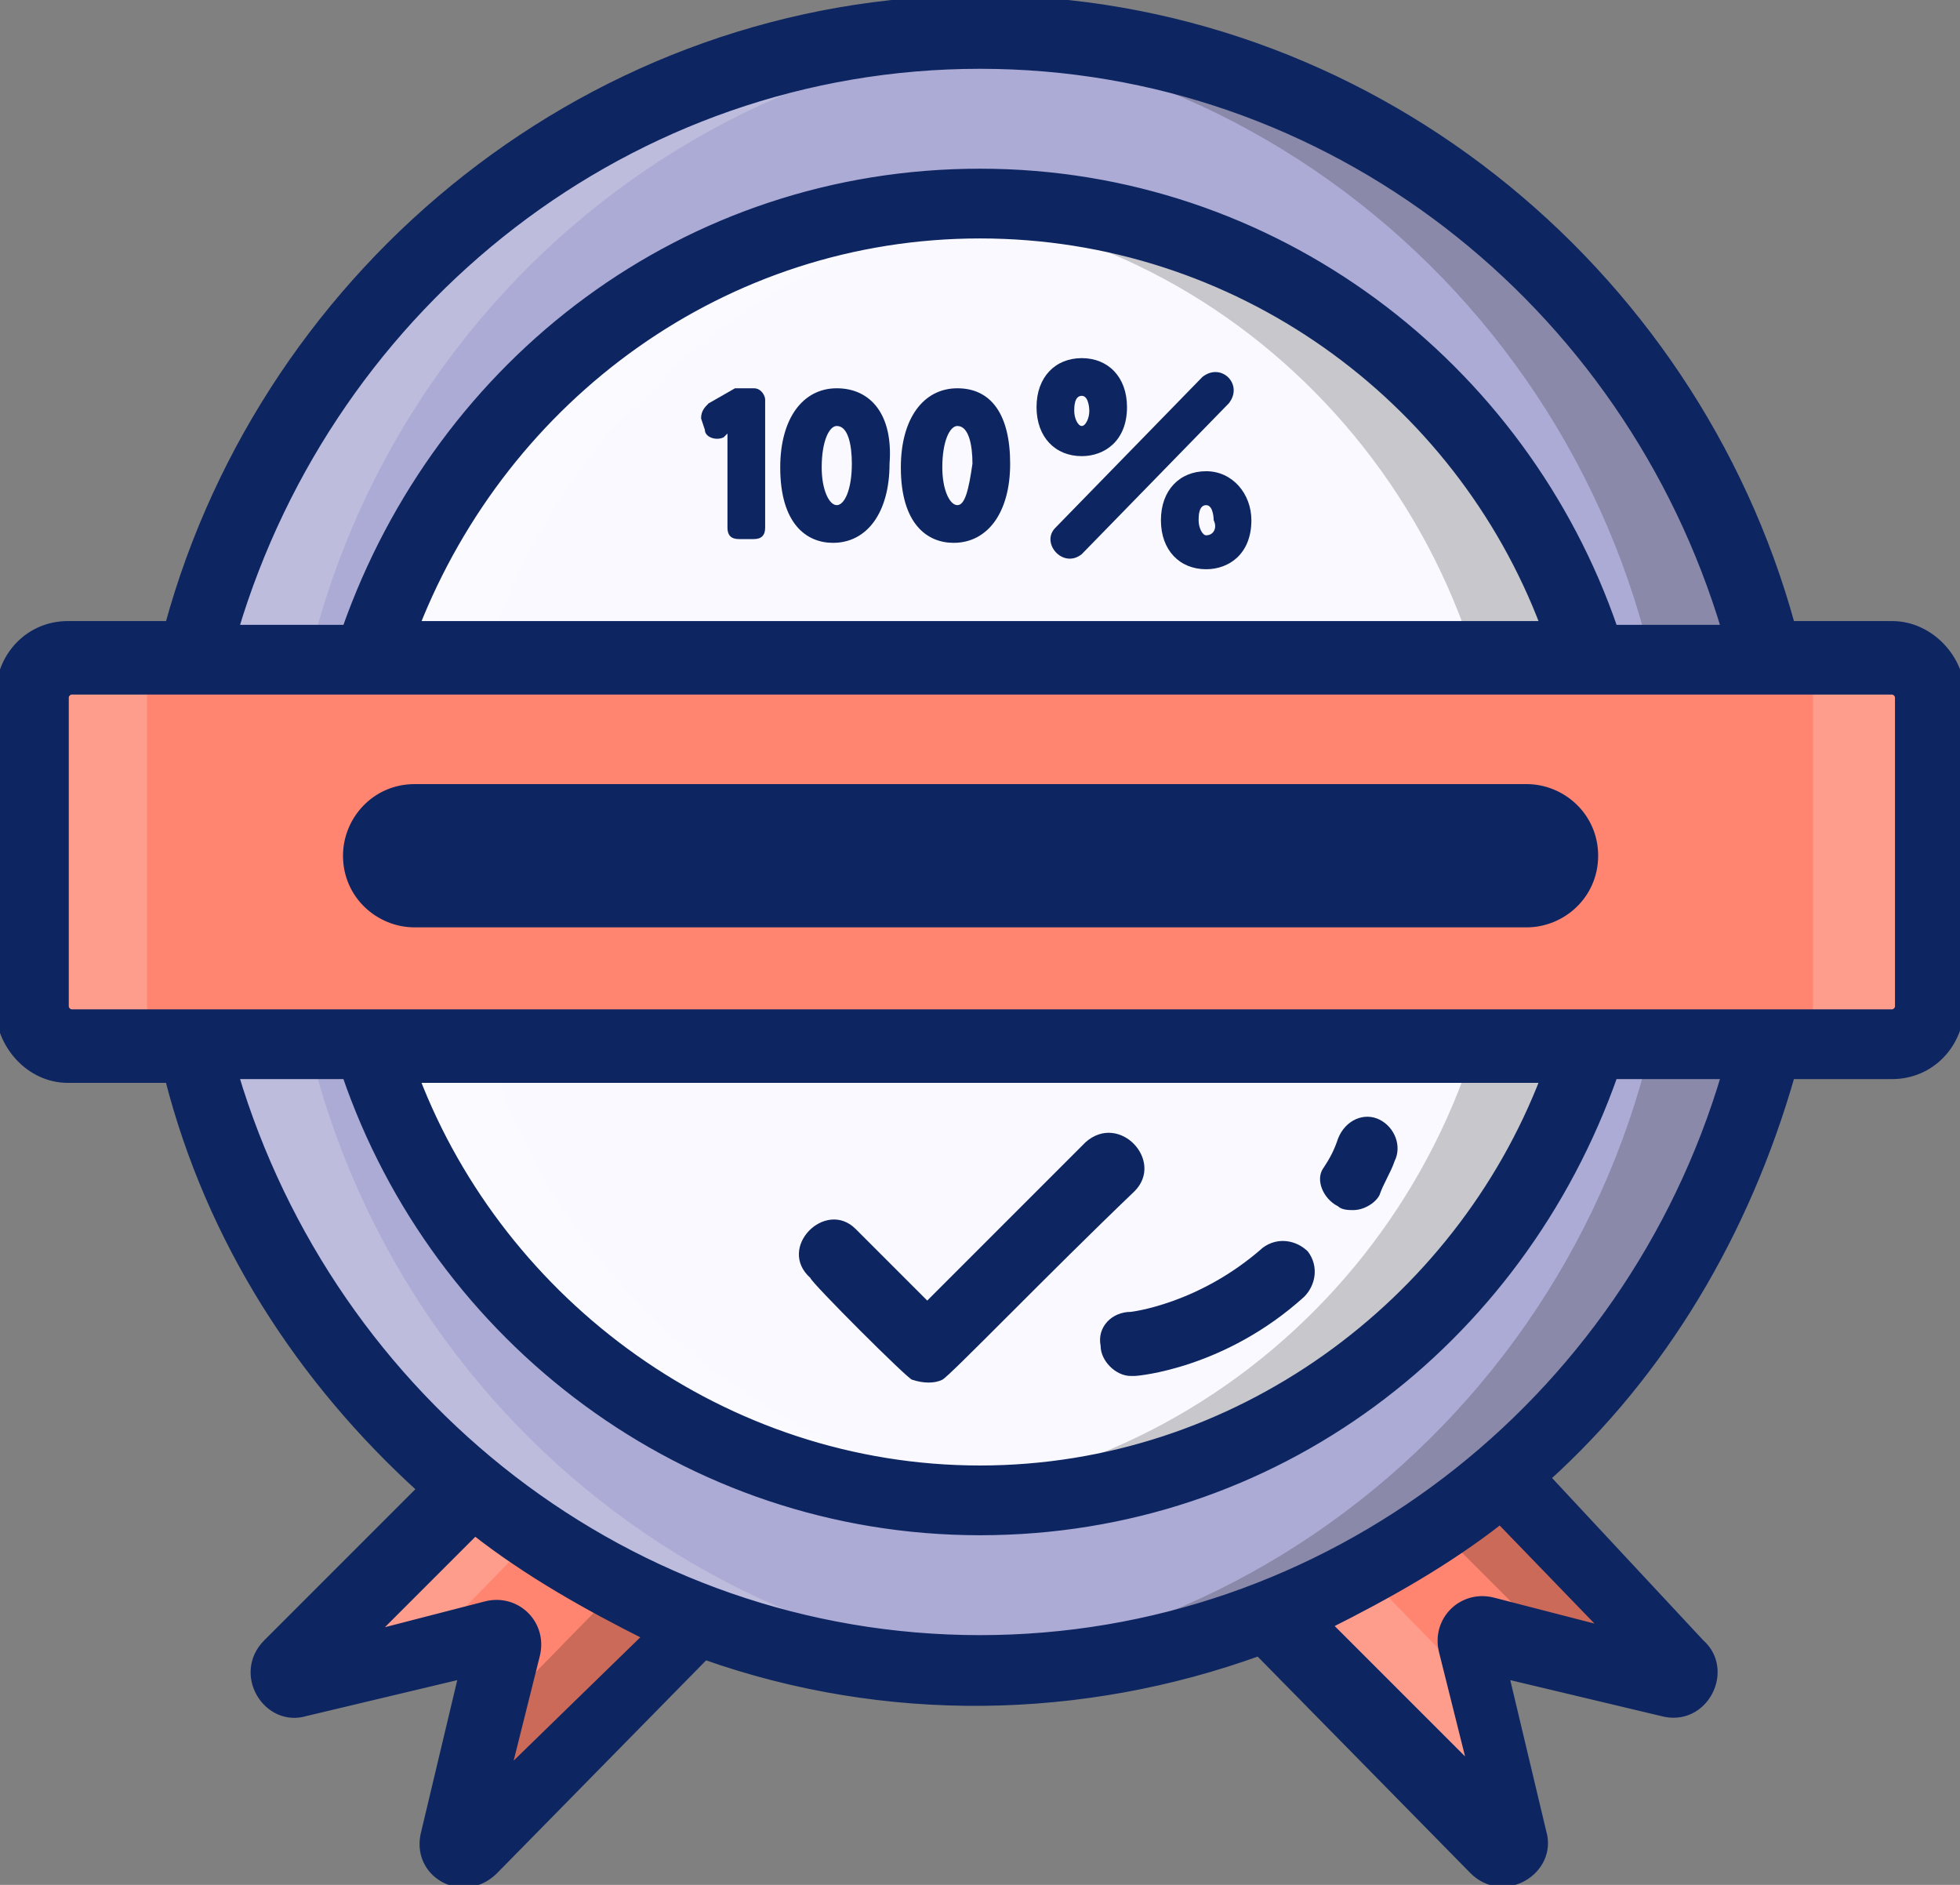 <?xml version="1.0" encoding="utf-8"?>
<!-- Generator: Adobe Illustrator 25.0.0, SVG Export Plug-In . SVG Version: 6.00 Build 0)  -->
<svg version="1.1" id="Isolation_Mode" xmlns="http://www.w3.org/2000/svg" xmlns:xlink="http://www.w3.org/1999/xlink" x="0px"
	 y="0px" viewBox="0 0 52 50" style="enable-background:new 0 0 52 50;" xml:space="preserve">
<rect x="0" y="0" width="52" height="50" fill="#808080" stroke="none"/>
<style type="text/css">
	.st0{fill:#FF8570;}
	.st1{opacity:0.2;fill:#FFFFFF;}
	.st2{opacity:0.2;}
	.st3{fill:#ACABD5;}
	.st4{fill:#F9F9FF;}
	.st5{fill:#0D2561;stroke:#0D2561;stroke-width:0.25;stroke-miterlimit:10;}
	.st6{fill:#0D2561;}
</style>
<g>
	<path class="st0" d="M7.7,44.2l6.1-6.2l4.9,4.9l-6.1,6.2c-0.2,0.2-0.5,0-0.4-0.2l0.5-2.3l0.7-2.8c0-0.2-0.1-0.4-0.3-0.3L8,44.6
		C7.7,44.7,7.5,44.4,7.7,44.2L7.7,44.2z"/>
	<path class="st0" d="M39.8,49.1l-6.1-6.2l4.9-4.9l6.1,6.2c0.2,0.2,0,0.5-0.2,0.4l-2.3-0.6l-2.8-0.7c-0.2,0-0.4,0.1-0.3,0.3l1.2,5.1
		C40.3,49.1,40,49.3,39.8,49.1z"/>
	<path class="st1" d="M39.8,49.1l-6.1-6.2l1.8-1.9l3.8,3.9l0.9,4C40.3,49.1,40,49.3,39.8,49.1L39.8,49.1z"/>
	<path class="st2" d="M44.4,44.6l-2.3-0.6l-0.6-0.1l-4.5-4.5l1.4-1.5l6.1,6.2C44.9,44.3,44.7,44.7,44.4,44.6z"/>
	<path class="st1" d="M15.4,39.5l-4.3,4.4L8,44.6c-0.3,0.1-0.4-0.3-0.2-0.4l6.1-6.2L15.4,39.5z"/>
	<path class="st2" d="M18.7,42.9l-6.1,6.2c-0.2,0.2-0.5,0-0.4-0.2l0.5-2.3l0.2-0.9l4.3-4.4L18.7,42.9z"/>
	<ellipse class="st3" cx="26" cy="22.6" rx="21.4" ry="21.8"/>
	<ellipse class="st4" cx="26" cy="22.6" rx="16.9" ry="17.2"/>
	<path class="st2" d="M42.9,22.6c0,9.5-7.6,17.2-16.9,17.2c-0.5,0-1,0-1.5-0.1c8.6-0.8,15.4-8.2,15.4-17.1S33.1,6.2,24.5,5.5
		c0.5,0,1-0.1,1.5-0.1C35.4,5.4,42.9,13.1,42.9,22.6z"/>
	<path class="st1" d="M27.5,39.7c-0.5,0-1,0.1-1.5,0.1c-9.4,0-16.9-7.7-16.9-17.2S16.6,5.4,26,5.4c0.5,0,1,0,1.5,0.1
		c-8.6,0.8-15.4,8.2-15.4,17.1S18.9,38.9,27.5,39.7L27.5,39.7z"/>
	<path class="st2" d="M47.4,22.6c0,12-9.6,21.8-21.4,21.8c-0.5,0-1,0-1.5-0.1c11.1-0.8,19.9-10.2,19.9-21.7S35.6,1.7,24.5,0.9
		c0.5,0,1-0.1,1.5-0.1C37.8,0.8,47.4,10.6,47.4,22.6L47.4,22.6z"/>
	<path class="st1" d="M27.5,44.3c-0.5,0-1,0.1-1.5,0.1c-11.8,0-21.4-9.7-21.4-21.8S14.2,0.8,26,0.8c0.5,0,1,0,1.5,0.1
		C16.4,1.7,7.6,11.1,7.6,22.6S16.4,43.5,27.5,44.3z"/>
	<path class="st0" d="M50.2,27.7H1.8c-0.6,0-1-0.5-1-1v-8.2c0-0.6,0.5-1,1-1h48.3c0.6,0,1,0.5,1,1v8.2
		C51.2,27.3,50.7,27.7,50.2,27.7z"/>
	<path class="st1" d="M51.2,18.5v8.2c0,0.6-0.5,1-1,1h-3.1c0.6,0,1-0.5,1-1v-8.2c0-0.6-0.5-1-1-1h3.1C50.7,17.5,51.2,17.9,51.2,18.5
		z"/>
	<path class="st1" d="M4.9,27.7H1.8c-0.6,0-1-0.5-1-1v-8.2c0-0.6,0.5-1,1-1h3.1c-0.6,0-1,0.5-1,1v8.2C3.9,27.3,4.3,27.7,4.9,27.7z"
		/>
	<g>
		<path class="st5" d="M50.2,16.6h-2.7C44.9,7.1,36.2,0,26,0S7.1,7.1,4.5,16.6H1.8c-1,0-1.8,0.8-1.8,1.9v8.2c0,1,0.8,1.9,1.8,1.9
			h2.7c1.1,4.3,3.5,8,6.7,10.9l-4.1,4.1c-0.8,0.8,0,2.1,1,1.8l4.2-1l-1,4.2c-0.3,1.1,1,1.8,1.8,1l5.6-5.7c4.8,1.7,10,1.6,14.7-0.1
			l5.7,5.8c0.8,0.8,2.1,0,1.8-1l-1-4.2l4.2,1c1.1,0.3,1.8-1.1,1-1.8L41,39.2c3.1-2.8,5.3-6.5,6.5-10.7h2.7c1,0,1.8-0.8,1.8-1.9v-8.2
			C52,17.5,51.2,16.6,50.2,16.6L50.2,16.6z M26,1.7c9.3,0,17.2,6.3,19.8,15h-3c-2.4-7-9-12.1-16.8-12.1s-14.3,5-16.8,12.1h-3
			C8.8,8,16.7,1.7,26,1.7z M41,16.6H11c2.4-6.1,8.2-10.4,15-10.4S38.7,10.5,41,16.6z M13.4,47.1l0.8-3.2c0.2-0.8-0.5-1.5-1.3-1.3
			l-3.1,0.8l2.8-2.8c1.4,1.1,3,2,4.6,2.8L13.4,47.1z M42.7,43.3l-3.1-0.8c-0.8-0.2-1.5,0.5-1.3,1.3l0.8,3.2l-3.9-3.9
			c1.6-0.8,3.2-1.7,4.6-2.8L42.7,43.3z M26,43.5c-9.3,0-17.2-6.3-19.8-15h3c2.4,7,9,12.1,16.8,12.1s14.3-5,16.8-12.1h3
			C43.2,37.3,35.2,43.5,26,43.5L26,43.5z M11,28.6h30C38.7,34.6,32.8,39,26,39S13.3,34.6,11,28.6z M50.4,26.7c0,0.1-0.1,0.2-0.2,0.2
			c-1.2,0-43.2,0-48.3,0c-0.1,0-0.2-0.1-0.2-0.2v-8.2c0-0.1,0.1-0.2,0.2-0.2h48.3c0.1,0,0.2,0.1,0.2,0.2V26.7z"/>
		<g>
			<path class="st6" d="M20,10.3h-0.4c-0.1,0-0.1,0-0.1,0l-0.7,0.4c-0.1,0.1-0.2,0.2-0.2,0.4l0.1,0.3c0,0.2,0.3,0.3,0.5,0.2l0.1-0.1
				V14c0,0.2,0.1,0.3,0.3,0.3H20c0.2,0,0.3-0.1,0.3-0.3v-3.4C20.3,10.5,20.2,10.3,20,10.3L20,10.3z"/>
			<path class="st6" d="M22.2,10.3c-0.9,0-1.5,0.8-1.5,2.1c0,1.5,0.7,2,1.4,2c0.9,0,1.5-0.8,1.5-2.1C23.7,11,23.1,10.3,22.2,10.3z
				 M22.2,13.4c-0.2,0-0.4-0.4-0.4-1c0-0.7,0.2-1.1,0.4-1.1c0.3,0,0.4,0.5,0.4,1C22.6,13,22.4,13.4,22.2,13.4z"/>
			<path class="st6" d="M25.4,10.3c-0.9,0-1.5,0.8-1.5,2.1c0,1.5,0.7,2,1.4,2c0.9,0,1.5-0.8,1.5-2.1C26.8,11,26.3,10.3,25.4,10.3z
				 M25.4,13.4c-0.2,0-0.4-0.4-0.4-1c0-0.7,0.2-1.1,0.4-1.1c0.3,0,0.4,0.5,0.4,1C25.7,13,25.6,13.4,25.4,13.4L25.4,13.4z"/>
			<path class="st6" d="M31.9,10L28,14c-0.4,0.4,0.2,1.1,0.7,0.7l3.9-4C33,10.2,32.4,9.6,31.9,10z"/>
			<path class="st6" d="M32,12.5c-0.7,0-1.2,0.5-1.2,1.3c0,0.8,0.5,1.3,1.2,1.3c0.6,0,1.2-0.4,1.2-1.3C33.2,13.1,32.7,12.5,32,12.5z
				 M32,14.2c-0.1,0-0.2-0.2-0.2-0.4c0-0.1,0-0.4,0.2-0.4c0.2,0,0.2,0.4,0.2,0.4C32.3,14,32.2,14.2,32,14.2z"/>
			<path class="st6" d="M29.9,10.8c0-0.8-0.5-1.3-1.2-1.3c-0.7,0-1.2,0.5-1.2,1.3c0,0.8,0.5,1.3,1.2,1.3
				C29.3,12.1,29.9,11.7,29.9,10.8L29.9,10.8z M28.5,10.9c0-0.1,0-0.4,0.2-0.4c0.2,0,0.2,0.4,0.2,0.4c0,0.2-0.1,0.4-0.2,0.4
				C28.6,11.3,28.5,11.1,28.5,10.9z"/>
		</g>
		<path class="st6" d="M24.2,36.6c0.3,0.1,0.6,0.1,0.8,0c0.2-0.1,2.8-2.8,5.1-5c0.8-0.8-0.4-2.1-1.3-1.3l-4.2,4.2l-1.9-1.9
			c-0.8-0.8-2.1,0.5-1.2,1.3C21.5,34,24.1,36.6,24.2,36.6L24.2,36.6z"/>
		<path class="st6" d="M35.5,32c0.1,0.1,0.3,0.1,0.4,0.1c0.3,0,0.6-0.2,0.7-0.4c0.1-0.3,0.3-0.6,0.4-0.9c0.2-0.4,0-0.9-0.4-1.1
			c-0.4-0.2-0.9,0-1.1,0.5c-0.1,0.3-0.2,0.5-0.4,0.8C34.9,31.3,35.1,31.8,35.5,32L35.5,32z"/>
		<path class="st6" d="M29.2,35.7c0,0.4,0.4,0.8,0.8,0.8c0,0,0,0,0.1,0c0.1,0,2.4-0.2,4.5-2.1c0.3-0.3,0.4-0.8,0.1-1.2
			c-0.3-0.3-0.8-0.4-1.2-0.1c-1.7,1.5-3.5,1.7-3.5,1.7C29.5,34.8,29.1,35.2,29.2,35.7L29.2,35.7z"/>
		<path class="st6" d="M40.5,24.6H11c-1,0-1.9-0.8-1.9-1.9v0c0-1,0.8-1.9,1.9-1.9h29.5c1,0,1.9,0.8,1.9,1.9v0
			C42.4,23.8,41.5,24.6,40.5,24.6z"/>
	</g>
</g>
</svg>
